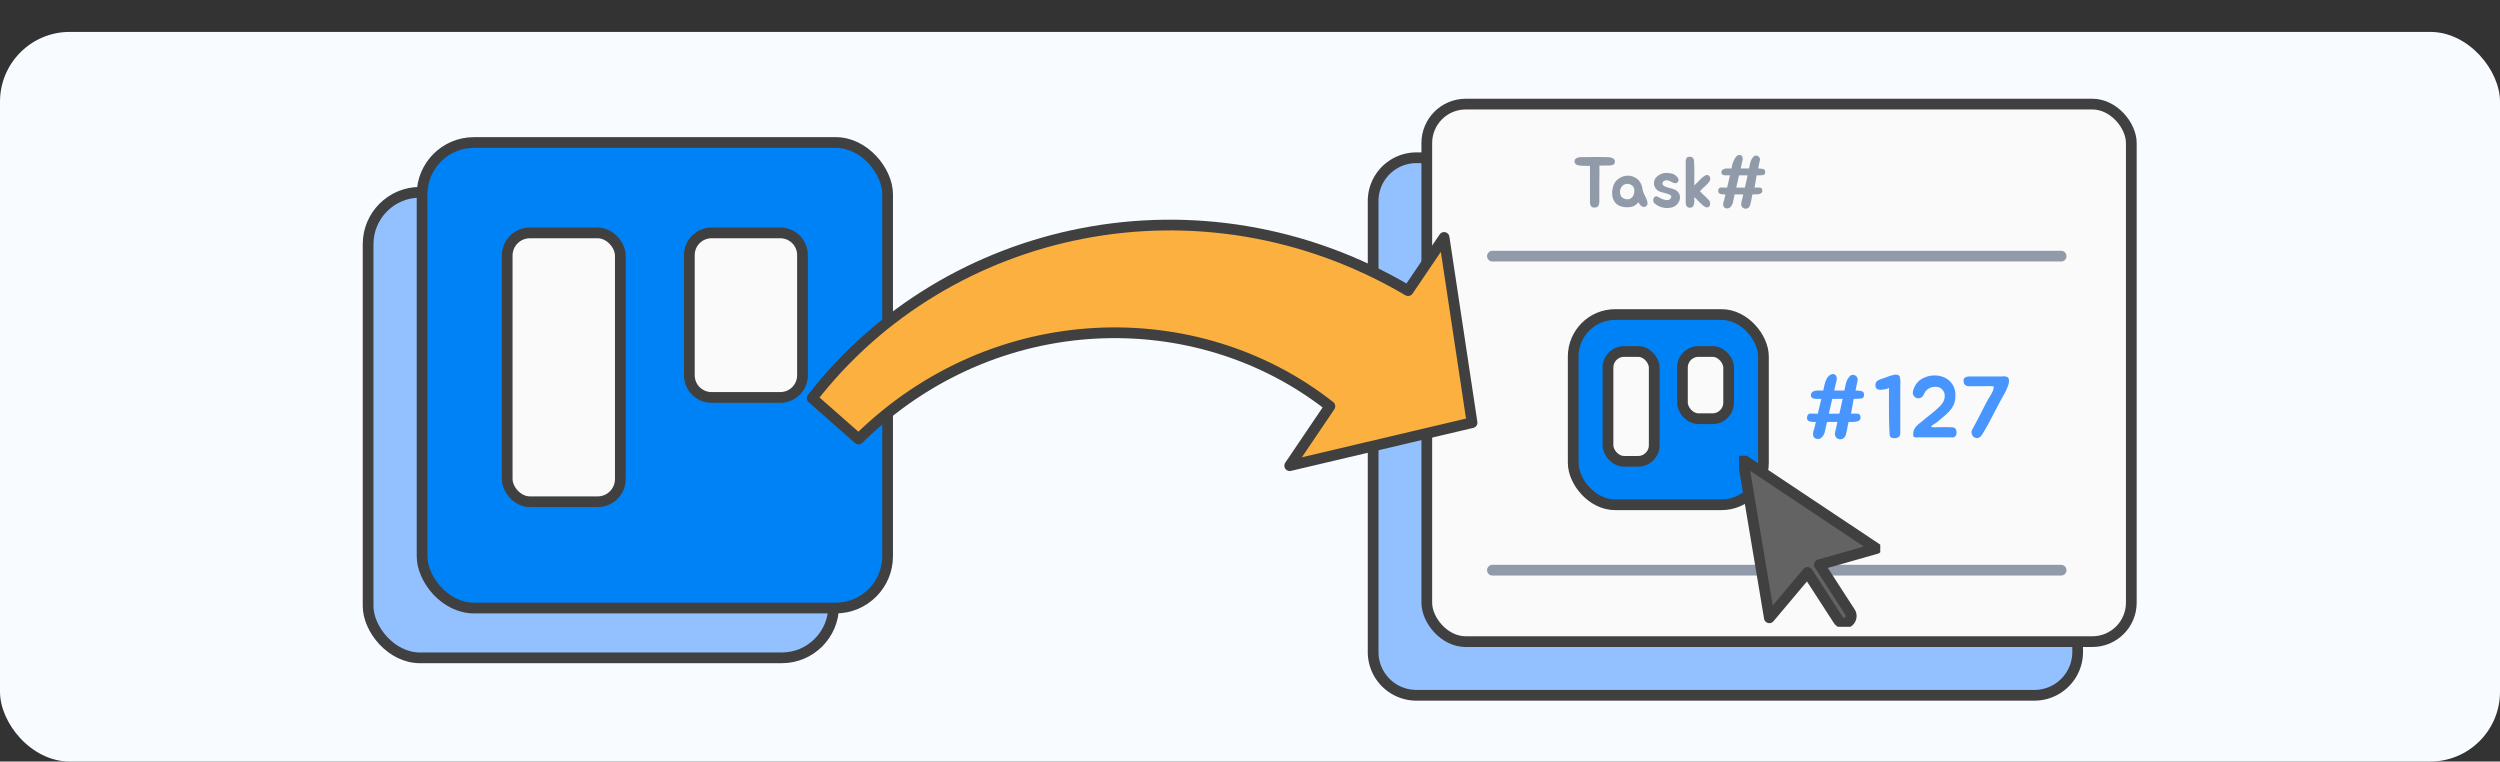 <svg xmlns="http://www.w3.org/2000/svg" xmlns:xlink="http://www.w3.org/1999/xlink" width="466" height="141.949" viewBox="0 0 466 141.949">
  <rect x="0" y="0" width="466" height="141.949" fill="#333333" stroke="none"/>
  <defs>
    <clipPath id="clip-path">
      <rect id="Rectangle_4638" data-name="Rectangle 4638" width="133.544" height="102.417" fill="none"/>
    </clipPath>
    <clipPath id="clip-path-2">
      <rect id="Rectangle_4623" data-name="Rectangle 4623" width="26.324" height="31.89" fill="none"/>
    </clipPath>
    <clipPath id="clip-path-3">
      <rect id="Rectangle_4628" data-name="Rectangle 4628" width="98.836" height="98.057" transform="translate(0 0)" fill="none"/>
    </clipPath>
  </defs>
  <g id="Everything_saved_to_hourly_Image" data-name="Everything saved to hourly Image" transform="translate(-1381 -404.051)">
    <rect id="Rectangle_4618" data-name="Rectangle 4618" width="466" height="136" rx="13" transform="translate(1381 410)" fill="#f8fbff"/>
    <path id="Path_6656" data-name="Path 6656" d="M124.261,101.195H9.061A8.062,8.062,0,0,1,1,93.134V9.061A8.062,8.062,0,0,1,9.061,1h115.2a8.062,8.062,0,0,1,8.061,8.061V93.134a8.062,8.062,0,0,1-8.061,8.061" transform="translate(1635.953 432.458)" fill="#93c1ff" stroke="#404040" stroke-width="2"/>
    <g id="Group_5291" data-name="Group 5291" transform="translate(1645.843 422.347)">
      <g id="Group_5290" data-name="Group 5290" transform="translate(0 0)" clip-path="url(#clip-path)">
        <path id="Path_6643" data-name="Path 6643" d="M124.261,101.195H9.061A8.062,8.062,0,0,1,1,93.134V9.061A8.062,8.062,0,0,1,9.061,1h115.2a8.062,8.062,0,0,1,8.061,8.061V93.134a8.062,8.062,0,0,1-8.061,8.061" transform="translate(0.111 0.111)" fill="#fafafa"/>
        <rect id="Rectangle_4634" data-name="Rectangle 4634" width="131.322" height="100.195" rx="7.256" transform="translate(1.111 1.111)" fill="none" stroke="#404040" stroke-linejoin="round" stroke-width="2"/>
        <path id="Path_6644" data-name="Path 6644" d="M33.3,10.653a2.587,2.587,0,0,1-.027.32.658.658,0,0,1-.174.28.933.933,0,0,1-.292.119,2.806,2.806,0,0,1-.387.081c-.119.012-.253.012-.387.012h-.679c-.32.014-.627.014-.933.014.027,1.093-.013,2.425-.013,5.356v1.013a.928.928,0,0,0,.013.2,1.232,1.232,0,0,1-.013.214q-.02.118-.04.28a.96.96,0,0,1-.053.252c-.04.04-.053.067-.053.08l-.04.08a.653.653,0,0,1-.253.253.976.976,0,0,1-.653.067.626.626,0,0,1-.346-.12.724.724,0,0,1-.173-.239.846.846,0,0,1-.093-.28.913.913,0,0,1-.04-.254V11.533c-.213,0-1.519-.014-1.759-.053a4.755,4.755,0,0,1-.52-.093.851.851,0,0,1-.44-.253.581.581,0,0,1-.147-.387,1.135,1.135,0,0,1,.027-.306.5.5,0,0,1,.213-.268,1.362,1.362,0,0,1,.387-.187,1.685,1.685,0,0,1,.4-.08c.147-.013.28-.013.439-.013.627,0,1.16,0,1.773-.012,1.025-.013,2.052,0,3.064.026a1.868,1.868,0,0,1,.653.133.828.828,0,0,1,.4.254.54.54,0,0,1,.147.359" transform="translate(2.863 1.096)" fill="#909aa8"/>
        <path id="Path_6645" data-name="Path 6645" d="M36.946,13.77a2.879,2.879,0,0,1,.8,1.679c.134.907.707,1.56.908,2.425a.72.72,0,0,1-.507.945c-.547.107-.933-.479-1.173-.865a2.176,2.176,0,0,1-1.532.907,4.042,4.042,0,0,1-1.639-.121c-1.52-.4-1.959-2.064-1.572-3.517a2.716,2.716,0,0,1,1.425-1.865,2.823,2.823,0,0,1,3.292.413m-3.119,3.171a1.559,1.559,0,0,0,1.119.467c1.067.066,1.639-1.453,1.067-2.372a1.388,1.388,0,0,0-2.025-.12,1.681,1.681,0,0,0-.16,2.025" transform="translate(3.563 1.444)" fill="#909aa8"/>
        <path id="Path_6646" data-name="Path 6646" d="M39.781,15.779a1.656,1.656,0,0,1-.373-2.24,2.6,2.6,0,0,1,2.652-.931,1.862,1.862,0,0,1,1.612,1.052.6.6,0,0,1-.693.785c-.52-.092-.905-.519-1.452-.519-.8-.027-1.147.719-.4,1.119.693.36,1.652.346,2.265.852,1.185.947.427,2.785-1,3.092a3.554,3.554,0,0,1-3.2-.813c-.493-.586.013-1.612.72-1.159.585.387,1.612.8,2.132.467.387-.253.387-.64.132-.813-.679-.427-1.731-.4-2.4-.892" transform="translate(4.329 1.394)" fill="#909aa8"/>
        <path id="Path_6647" data-name="Path 6647" d="M48.559,17.719a1.027,1.027,0,0,1,.36,1.227c-.28.507-.733.346-1.172.027a11.021,11.021,0,0,1-1.04-.987,1.44,1.44,0,0,1-.147-.16c-.027-.027-.066-.053-.107-.093-.12-.12-.267-.253-.413-.387v.52a1.077,1.077,0,0,0,.013.213.944.944,0,0,1-.013.2,1.015,1.015,0,0,0-.04.28.963.963,0,0,1-.066.252c-.014.041-.028.053-.028.081a.663.663,0,0,0-.04.08.781.781,0,0,1-.212.252.912.912,0,0,1-.627.081.568.568,0,0,1-.307-.147.4.4,0,0,1-.16-.227,2.3,2.3,0,0,1-.093-.28.74.74,0,0,1-.027-.227V10.844a2.4,2.4,0,0,1,.014-.321,1.785,1.785,0,0,1,.079-.292.651.651,0,0,1,.133-.213.606.606,0,0,1,.28-.16,2.373,2.373,0,0,1,.32-.027.766.766,0,0,1,.373.107.642.642,0,0,1,.253.306,1.291,1.291,0,0,1,.106.494c.013.172.04.639.04.812V11.6c.013.586.013,1.093.013,1.705s-.013,1.173-.013,1.719v.147a5.692,5.692,0,0,0,.413-.4.977.977,0,0,0,.107-.093l.147-.147a9.492,9.492,0,0,1,1.04-1c.439-.32.892-.467,1.172.027.253.48-.04.907-.36,1.253-1.185,1.212-.306.227-1.465,1.439,1.16,1.225.28.239,1.465,1.465" transform="translate(4.933 1.091)" fill="#909aa8"/>
        <path id="Path_6648" data-name="Path 6648" d="M57.631,10.638c-.093.467-.2.947-.28,1.413.308,0,1.013.04,1.2.266.161.2.2.88-.306.96a7.531,7.531,0,0,1-1.185.053l-.4,2.279c.213,0,.52-.027.932,0,.373.013.534.267.52.625,0,.734-1.2.641-1.812.641-.053,0-.252,1.211-.293,1.318-.133.587-.173,1.227-.892,1.347a.831.831,0,0,1-.933-.945,4.97,4.97,0,0,1,.173-.773c.067-.307.147-.64.2-.945H52.968c-.108.439-.2.891-.307,1.345a1.681,1.681,0,0,1-.56,1.067.814.814,0,0,1-1.079.012c-.427-.427-.067-1.185.053-1.665.053-.253.119-.52.172-.759-.466,0-1.358.052-1.358-.6,0-.333.132-.667.519-.68.347,0,.8.013,1.147.013l.532-2.279h-.747c-.386,0-.865-.093-.852-.56,0-.586.612-.719,1.067-.719H52.4a4.174,4.174,0,0,1,.879-2.265c.693-.573,1.347-.133,1.147.747-.12.492-.24,1.025-.347,1.519h1.559c-.012,0,.213-.959.228-1.027a2.359,2.359,0,0,1,.719-1.279.718.718,0,0,1,1.052.4.763.763,0,0,1,0,.492m-4.383,4.971h1.612l.506-2.279h-1.6Z" transform="translate(5.538 1.058)" fill="#909aa8"/>
        <path id="Path_6649" data-name="Path 6649" d="M74.185,47.641c-.113.567-.243,1.149-.34,1.714.372,0,1.23.049,1.457.323.193.243.242,1.068-.372,1.165a9.35,9.35,0,0,1-1.44.064l-.484,2.765c.258,0,.63-.032,1.131,0,.453.017.647.323.631.761,0,.889-1.455.775-2.2.775-.064,0-.307,1.472-.356,1.6-.162.712-.21,1.488-1.083,1.634A1.008,1.008,0,0,1,70,57.3a6.133,6.133,0,0,1,.21-.938c.081-.372.178-.777.243-1.149H68.524c-.129.533-.242,1.083-.372,1.634a2.03,2.03,0,0,1-.679,1.293.987.987,0,0,1-1.311.016c-.517-.518-.08-1.439.066-2.021.066-.307.146-.63.21-.922-.566,0-1.65.064-1.65-.727,0-.406.163-.81.631-.827.42,0,.97.017,1.391.017l.647-2.765h-.905c-.469,0-1.051-.113-1.035-.68,0-.711.744-.873,1.294-.873h1.019c.179-.841.357-2.15,1.068-2.749.841-.7,1.633-.162,1.391.905-.147.6-.291,1.245-.421,1.843h1.892c-.016,0,.26-1.164.276-1.244a2.87,2.87,0,0,1,.873-1.552.872.872,0,0,1,1.278.484.916.916,0,0,1,0,.6m-5.321,6.033h1.956l.614-2.765H69.494Z" transform="translate(7.192 5.139)" fill="#4995ff"/>
        <path id="Path_6650" data-name="Path 6650" d="M79.7,46.433c.323-.08.922-.08,1.1.291a5.213,5.213,0,0,1,.1,1.667v8.264c0,.452.114,1.068-.34,1.391a1.492,1.492,0,0,1-1.261.1c-.388-.129-.4-.566-.4-.921-.144-2.831-.1-5.515-.1-8.395-.064.194-1.181.372-1.359.372-.565.066-1.1-.063-1.164-.728-.081-.679.372-1.051,1-1.244.68-.227,1.342-.5,2.022-.7.147-.032.276-.081.4-.1" transform="translate(8.466 5.15)" fill="#4995ff"/>
        <path id="Path_6651" data-name="Path 6651" d="M82.551,49.607a3.694,3.694,0,0,1,1.2-2.119,4.636,4.636,0,0,1,4.011-.809,3.485,3.485,0,0,1,2.718,3.542c0,1.747-.6,2.685-2.555,4.285-.323.276-.679.567-1.019.841-.227.178-1.44.761-.663.825.469.031.663,0,1.132,0,.55,0,1.1-.049,1.634,0,.436.031,1.082-.081,1.422.21a1.237,1.237,0,0,1,.064,1.455c-.274.323-.728.227-1.1.227H83.587a2.432,2.432,0,0,1-.68-.016c-.388-.1-.274-.454-.274-.778,0-1.1,1.181-1.81,1.956-2.458.567-.5,1.245-.987,1.828-1.488,1.521-1.262,2.071-1.973,2.071-2.96a1.648,1.648,0,0,0-1.78-1.714,2.252,2.252,0,0,0-1.875.954c-.129.226-.243.5-.389.712a1.036,1.036,0,0,1-1.892-.712" transform="translate(9.163 5.163)" fill="#4995ff"/>
        <path id="Path_6652" data-name="Path 6652" d="M92.362,46.692h5.855a2.112,2.112,0,0,1,.953.081c1.164.663-.841,3.7-1.2,4.4-.68,1.278-1.115,2.118-1.794,3.4-.438.873-1.02,1.892-1.522,2.733-.307.533-.775,1.117-1.52.775a1.1,1.1,0,0,1-.469-1.471c.406-.728.792-1.488,1.181-2.215.582-1.1,1.051-2.086,1.634-3.171.356-.647,1.325-1.94,1.18-2.684-.76-.064-1.311-.032-2.038-.032H93.058c-.761,0-1.876.227-1.99-.841a.736.736,0,0,1,.34-.824,2.19,2.19,0,0,1,.954-.147" transform="translate(10.108 5.181)" fill="#4995ff"/>
        <line id="Line_1264" data-name="Line 1264" x2="106.007" transform="translate(13.344 87.987)" fill="none" stroke="#909aa8" stroke-linecap="round" stroke-width="2"/>
        <line id="Line_1265" data-name="Line 1265" x2="106.007" transform="translate(13.344 29.447)" fill="none" stroke="#909aa8" stroke-linecap="round" stroke-width="2"/>
        <path id="Path_6653" data-name="Path 6653" d="M52.332,71.762H34.256a8.692,8.692,0,0,1-8.691-8.691V44.994A8.692,8.692,0,0,1,34.256,36.3H52.332a8.691,8.691,0,0,1,8.691,8.691V63.07a8.691,8.691,0,0,1-8.691,8.691" transform="translate(2.838 4.03)" fill="#0082f7"/>
        <rect id="Rectangle_4635" data-name="Rectangle 4635" width="35.459" height="35.459" rx="7.823" transform="translate(28.403 40.333)" fill="none" stroke="#404040" stroke-width="2"/>
        <path id="Path_6654" data-name="Path 6654" d="M36.684,62.978h-1.95A3.333,3.333,0,0,1,31.4,59.645V45.834A3.333,3.333,0,0,1,34.734,42.5h1.95a3.333,3.333,0,0,1,3.333,3.333V59.645a3.333,3.333,0,0,1-3.333,3.333" transform="translate(3.486 4.718)" fill="#fafafa"/>
        <rect id="Rectangle_4636" data-name="Rectangle 4636" width="8.616" height="20.477" rx="3" transform="translate(34.887 47.219)" fill="none" stroke="#404040" stroke-linejoin="round" stroke-width="2"/>
        <path id="Path_6655" data-name="Path 6655" d="M49.173,55.033h-1.95A3.333,3.333,0,0,1,43.89,51.7V45.834A3.333,3.333,0,0,1,47.223,42.5h1.95a3.333,3.333,0,0,1,3.333,3.333V51.7a3.333,3.333,0,0,1-3.333,3.333" transform="translate(4.872 4.718)" fill="#fafafa"/>
        <rect id="Rectangle_4637" data-name="Rectangle 4637" width="8.616" height="12.532" rx="3" transform="translate(48.762 47.219)" fill="none" stroke="#404040" stroke-linejoin="round" stroke-width="2"/>
      </g>
    </g>
    <g id="Group_5292" data-name="Group 5292" transform="translate(1705.156 488.995)">
      <g id="Group_5275" data-name="Group 5275" transform="translate(0 0)" clip-path="url(#clip-path-2)">
        <path id="Path_6539" data-name="Path 6539" d="M25.894,17.584,13.447,9.292,1,1,3.47,15.751,5.938,30.5l4-4.754,3.114-3.7,5.7,8.811a1.318,1.318,0,1,0,2.212-1.432l-5.7-8.811,4.652-1.326Z" transform="translate(-0.285 -0.285)" fill="#636363"/>
        <path id="Path_6540" data-name="Path 6540" d="M25.894,17.584,13.447,9.292,1,1,3.47,15.751,5.938,30.5l4-4.754,3.114-3.7,5.7,8.811a1.318,1.318,0,1,0,2.212-1.432l-5.7-8.811,4.652-1.326Z" transform="translate(-0.285 -0.285)" fill="none" stroke="#404040" stroke-linejoin="round" stroke-width="2"/>
      </g>
    </g>
    <g id="Group_5293" data-name="Group 5293" transform="translate(1448.614 429.615)">
      <g id="Group_5277" data-name="Group 5277" clip-path="url(#clip-path-3)">
        <path id="Path_6542" data-name="Path 6542" d="M78.109,97.057H10.665A9.665,9.665,0,0,1,1,87.392V19.948a9.665,9.665,0,0,1,9.665-9.665H78.109a9.665,9.665,0,0,1,9.665,9.665V87.392a9.665,9.665,0,0,1-9.665,9.665" fill="#93c1ff"/>
        <rect id="Rectangle_4624" data-name="Rectangle 4624" width="86.774" height="86.774" rx="9.665" transform="translate(1 10.283)" fill="none" stroke="#404040" stroke-width="2"/>
        <path id="Path_6543" data-name="Path 6543" d="M88.171,87.774H20.727a9.665,9.665,0,0,1-9.665-9.665V10.665A9.665,9.665,0,0,1,20.727,1H88.171a9.665,9.665,0,0,1,9.665,9.665V78.109a9.665,9.665,0,0,1-9.665,9.665" fill="#0082f7"/>
        <rect id="Rectangle_4625" data-name="Rectangle 4625" width="86.774" height="86.774" rx="9.665" transform="translate(11.062 1)" fill="none" stroke="#404040" stroke-width="2"/>
        <path id="Path_6544" data-name="Path 6544" d="M43.792,67.962H31.152a4.223,4.223,0,0,1-4.223-4.223V22.073a4.223,4.223,0,0,1,4.223-4.223h12.64a4.223,4.223,0,0,1,4.223,4.223V63.739a4.223,4.223,0,0,1-4.223,4.223" fill="#fafafa"/>
        <rect id="Rectangle_4626" data-name="Rectangle 4626" width="21.086" height="50.112" rx="4.223" transform="translate(26.929 17.85)" fill="none" stroke="#404040" stroke-linejoin="round" stroke-width="2"/>
        <path id="Path_6545" data-name="Path 6545" d="M77.837,48.52H65.017a4.133,4.133,0,0,1-4.133-4.133v-22.4a4.133,4.133,0,0,1,4.133-4.132h12.82a4.133,4.133,0,0,1,4.133,4.132v22.4a4.133,4.133,0,0,1-4.133,4.133" fill="#fafafa"/>
        <path id="Rectangle_4627" data-name="Rectangle 4627" d="M4.133,0h12.82a4.133,4.133,0,0,1,4.133,4.133v22.4a4.132,4.132,0,0,1-4.132,4.132H4.133A4.133,4.133,0,0,1,0,26.536V4.133A4.133,4.133,0,0,1,4.133,0Z" transform="translate(60.884 17.851)" fill="none" stroke="#404040" stroke-linejoin="round" stroke-width="2"/>
      </g>
    </g>
    <path id="Path_6657" data-name="Path 6657" d="M86.771,89.489,72.935,100.138,59.1,110.786,47.356,97.865,35.613,84.946l13.311,1.182C53.981,55,35.049,22.313,1,12.246L3.464,1C44,7.253,76.012,43.544,74.85,88.43Z" transform="translate(1529.842 480.817) rotate(-61)" fill="#fbb040" stroke="#404040" stroke-linejoin="round" stroke-width="2"/>
  </g>
</svg>
